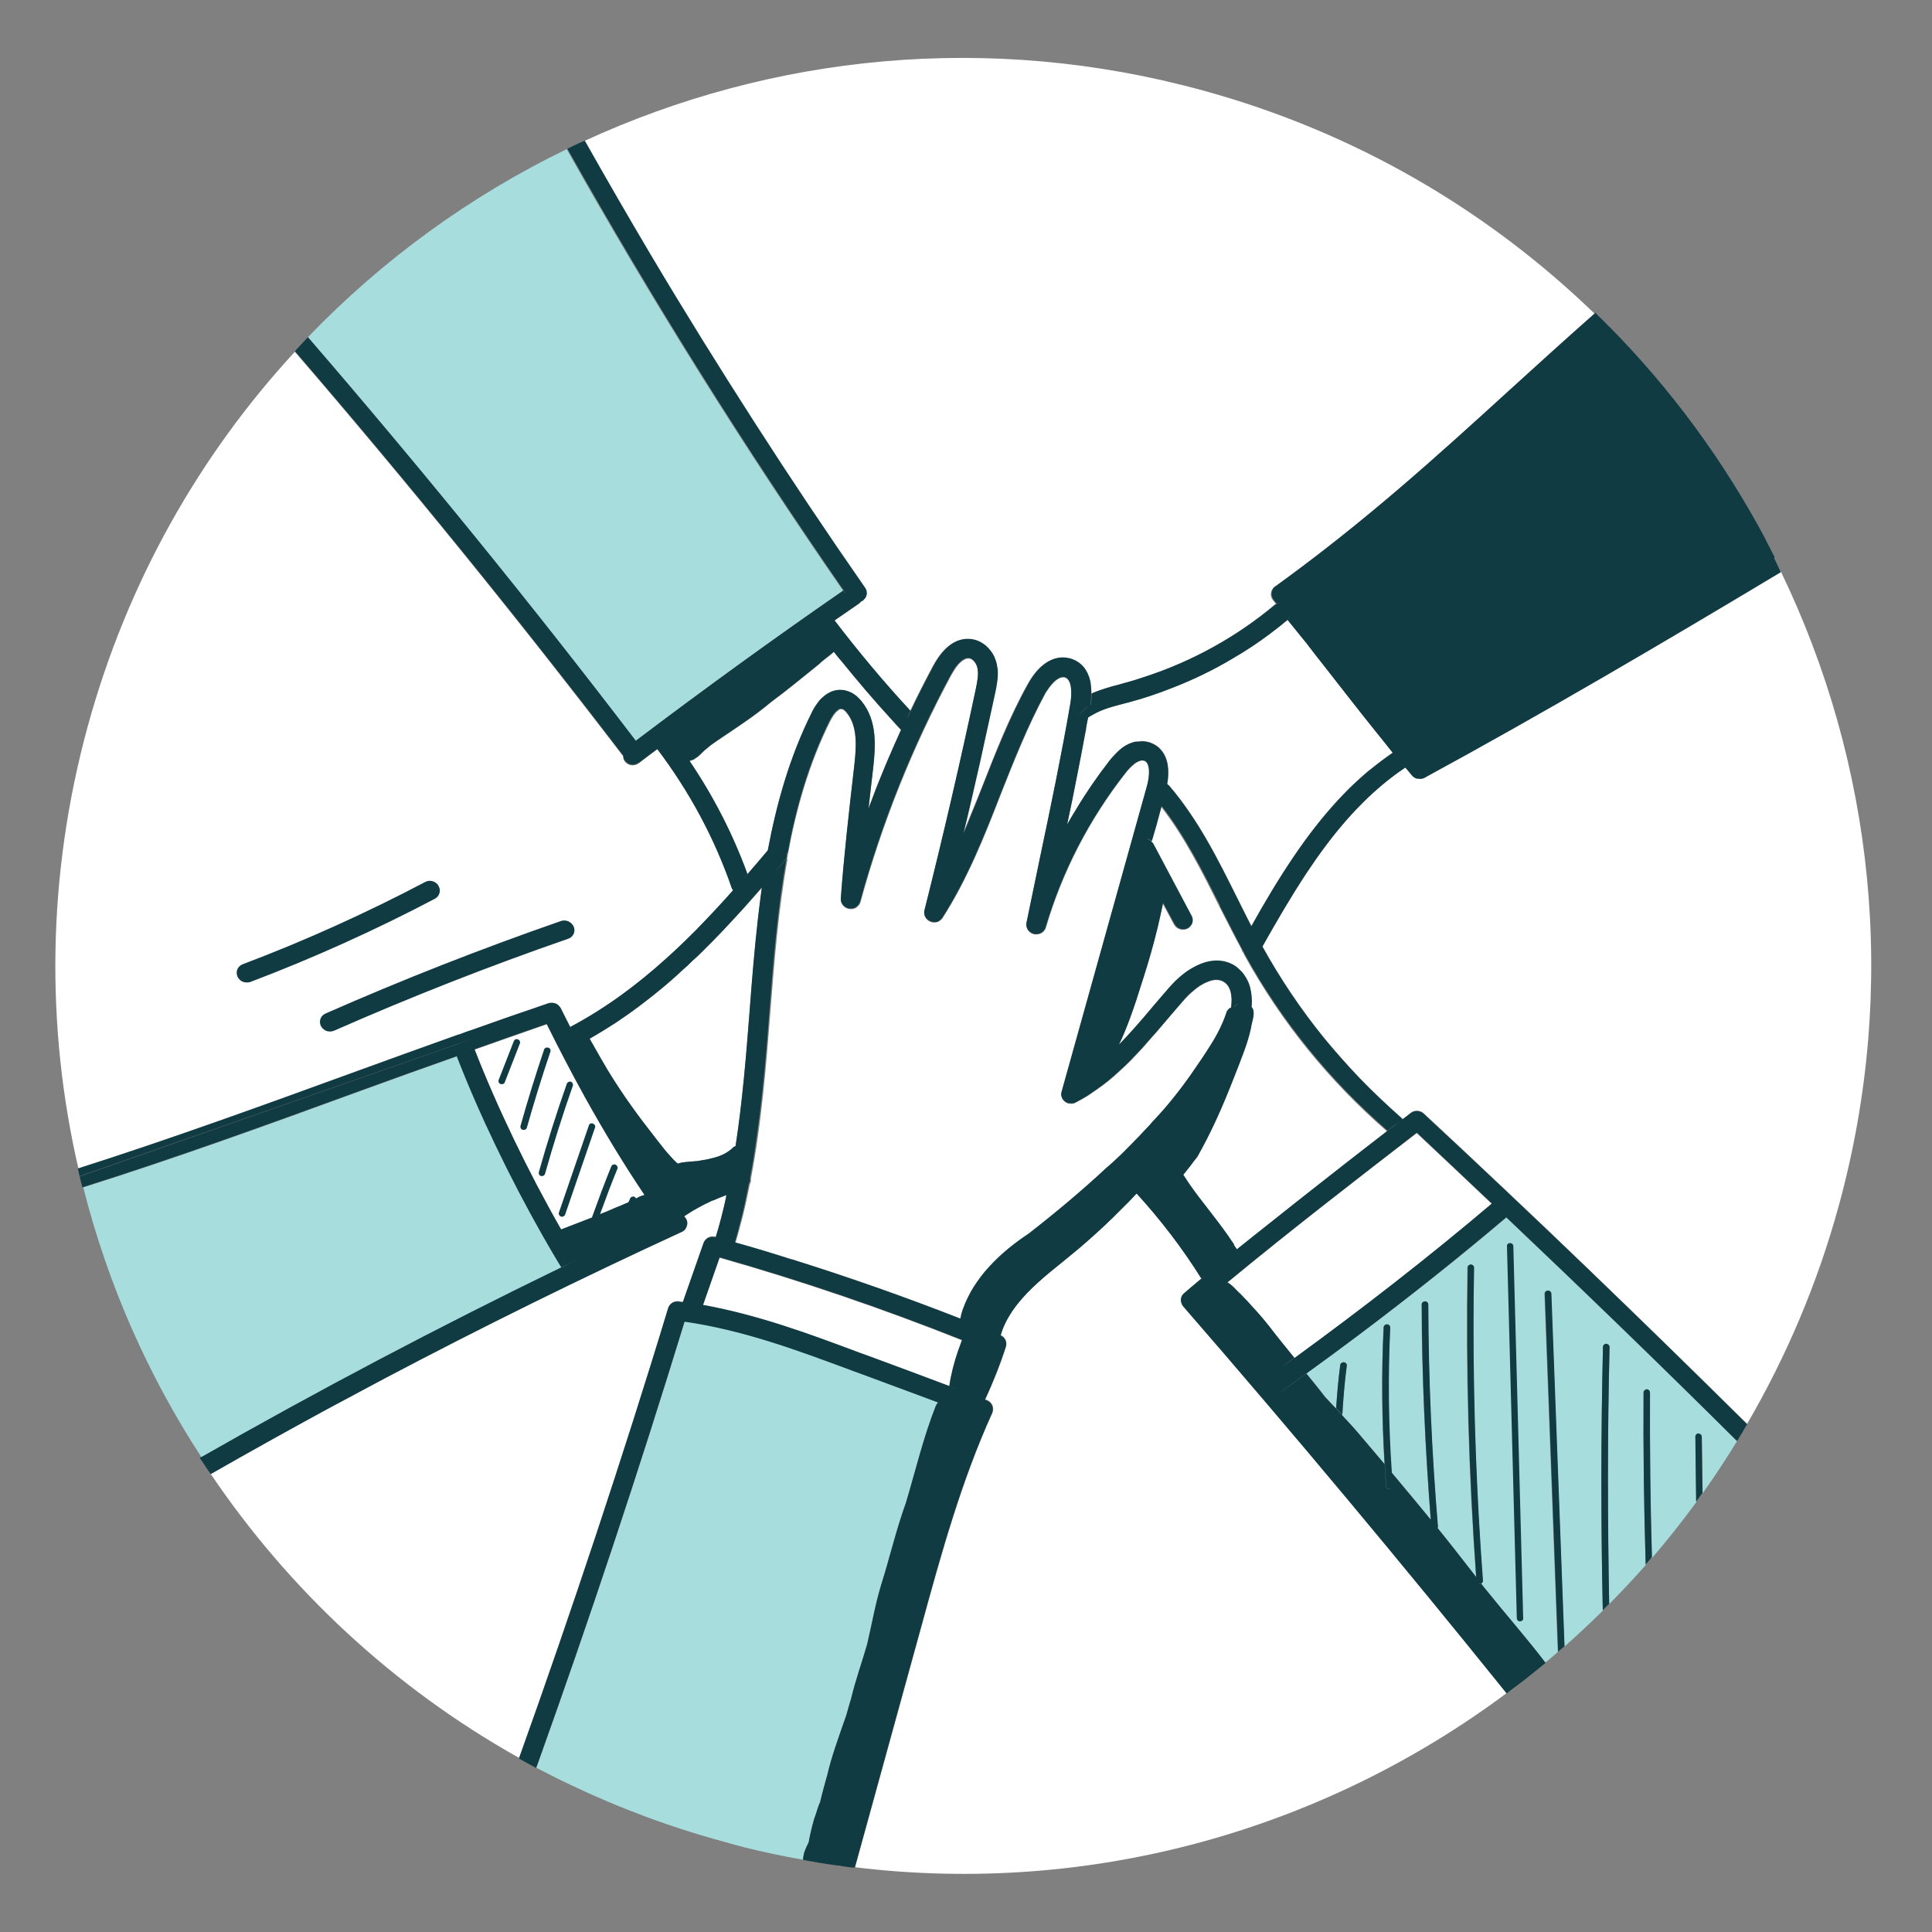 <?xml version="1.0" encoding="UTF-8"?><svg id="illu-action-groupe" xmlns="http://www.w3.org/2000/svg" width="100" height="100" viewBox="0 0 100 100"><rect x="0" y="0" width="100" height="100" fill="#808080" stroke="none"/><path d="m29.09,65.6c-6.33,3.06-12.57,6.36-18.66,9.83-2.76-4.23-4.85-8.94-6.12-13.97,4.84-1.53,9.62-3.26,14.27-4.96,1.67-.61,3.37-1.22,5.09-1.83,1.15,2.97,2.78,6.35,4.47,9.34.31.55.63,1.09.94,1.6h0Zm1.38,27c.98.25,1.95.5,2.9.81-.95-.31-1.92-.57-2.9-.81Zm14.18-21.48l-.52-.19c-2.77-1.03-5.62-2.09-8.69-2.54-2.36,7.74-4.95,15.5-7.68,23.11.57.29,1.14.59,1.72.86,2.51,1.2,5.17,2.2,7.96,2.96.37.11.74.2,1.1.3h0c1,.25,2.01.46,3.03.64,0-.12.02-.23.04-.35.07-.2.16-.39.25-.57.06-.34.14-.71.29-1.23.11-.26.17-.58.3-.84.11-.49.25-.96.38-1.44.2-.88.58-1.93.98-3.07.08-.29.16-.57.24-.86.24-.95.57-1.87.83-2.81.25-1.04.43-2.09.74-3.1.44-1.4.77-2.83,1.27-4.21.5-1.67.9-3.38,1.54-5,.03-.08.08-.14.12-.2-1.3-.49-2.61-.97-3.91-1.46Zm33.32-8.1c-3.32,2.81-6.8,5.51-10.35,8.07.33.4.66.8.97,1.21.19.2.38.4.56.6.06-.75.12-1.49.22-2.23.01-.09.09-.15.18-.14s.16.1.15.19c-.11.83-.18,1.68-.23,2.53.35.37.69.75,1.02,1.14.39.46.78.92,1.17,1.39-.15-2.36-.16-4.73-.05-7.08,0-.09.09-.16.18-.15.09.01.16.09.16.18-.13,2.48-.1,4.99.07,7.48.69.81,1.37,1.63,2.03,2.45-.29-3.7-.46-7.44-.47-11.14,0-.09.07-.16.17-.16s.17.08.17.17c.01,3.81.18,7.69.5,11.5,0,.03-.02.04-.02.06.68.84,1.34,1.69,2,2.54-.39-5.32-.54-10.7-.45-16.02,0-.09.08-.15.17-.15s.17.08.16.17c-.09,5.37.07,10.82.46,16.19,0,.07-.04.11-.09.14.04.06.09.12.13.18,1.28,1.59,2.27,2.69,3.2,3.92.22-.18.44-.36.65-.55l-.69-18.53c0-.09.07-.17.17-.17.09,0,.17.08.17.17l.69,18.25c.68-.6,1.34-1.22,1.99-1.86-.1-4.56-.1-9.12.01-13.64,0-.09.08-.16.18-.16.09,0,.17.08.16.17-.11,4.41-.11,8.85-.02,13.29.65-.66,1.28-1.33,1.89-2.02-.09-2.98-.13-5.95-.11-8.91,0-.09.08-.16.17-.15.09,0,.17.08.17.17-.02,2.82.01,5.67.1,8.52.8-.93,1.56-1.89,2.29-2.89l-.04-3.37c0-.1.07-.17.16-.17.1,0,.17.07.17.17l.04,2.91c.62-.87,1.22-1.78,1.78-2.7-3.93-3.9-7.92-7.76-11.94-11.57h0ZM43.64,30.58c-5.11-7.38-9.92-15.05-14.31-22.86-4.99,2.42-9.54,5.72-13.41,9.75,5.86,6.8,11.55,13.8,16.97,20.89,3.51-2.66,7.12-5.28,10.75-7.79h0Z" style="fill:#a8ddde; stroke-width:0px;"/><path d="m23.75,53.56c1.54-.55,3.09-1.1,4.64-1.62.25-.08.52.03.64.26.16.33.33.65.49.97,3.34-1.79,5.97-4.31,8.44-7.09-.02-.04-.05-.07-.07-.11-.89-2.58-2.19-5-3.86-7.2-.3.22-.6.45-.9.68l-.02.02h0s-.03.02-.05.04c-.13.1-.31.13-.47.08-.09-.03-.18-.08-.24-.16-.07-.08-.1-.19-.1-.29-5.43-7.1-11.13-14.13-16.99-20.93-4.92,5.33-8.67,11.9-10.72,19.39-2.12,7.75-2.17,15.58-.48,22.89,4.8-1.52,9.53-3.24,14.15-4.92,1.83-.67,3.69-1.34,5.57-2.01h-.02Zm54.24,34.07c-9.46,7.06-21.47,10.51-33.73,9.02l3.45-12.52c1.01-3.69,2.06-7.49,3.66-11.01.05-.12.05-.26,0-.39-.06-.13-.16-.22-.29-.27-.03-.01-.06-.02-.08-.03.41-.89.78-1.81,1.07-2.74.06-.18,0-.39-.15-.51-.03-.03-.08-.06-.12-.08.06-.19.12-.38.21-.56.08-.18.18-.36.29-.53s.23-.34.35-.5c.64-.82,1.51-1.53,2.37-2.22l.39-.32c.31-.25.61-.5.9-.76.6-.52,1.17-1.06,1.72-1.62.28-.27.55-.55.81-.83,1.26,1.38,2.38,2.85,3.35,4.41-.15.12-.29.25-.45.38-.14.12-.29.24-.43.37h0c-.17.13-.21.35-.13.53,0,.05.04.1.08.15,5.68,6.54,11.29,13.26,16.74,20.03Zm-16.82-20.18c-.08-.18-.04-.4.13-.53h0c-.16.13-.21.35-.14.53Zm.57-.9c.16-.13.3-.26.45-.38h0c-.15.13-.3.26-.45.38Zm.45-.38c-.97-1.56-2.09-3.03-3.35-4.41h0c1.25,1.37,2.37,2.84,3.35,4.4h0Zm15.81,21.46h-.01c-5.45-6.77-11.06-13.49-16.74-20.03-.04-.05-.07-.1-.08-.15.02.06.05.1.09.15,5.69,6.55,11.29,13.26,16.74,20.03Zm-40.42-25.64h0c-.15.69-.32,1.36-.52,2.02h-.02c-.21-.06-.43.02-.54.18-.03.04-.05.08-.07.12l-1.07,3.07c-.08,0-.15-.01-.22-.03-.24-.03-.47.11-.54.34-1.18,3.9-2.43,7.8-3.72,11.7-1.3,3.88-2.64,7.76-4.01,11.6-6.5-3.64-11.93-8.72-15.97-14.71h0s.01,0,.01,0c1.97-1.13,3.97-2.24,5.97-3.33l3.03-1.62c5.06-2.67,10.2-5.2,15.37-7.58.14-.06.24-.18.27-.32h0c.03-.09.02-.19,0-.28-.02-.05-.04-.09-.07-.13,0-.02-.02-.03-.04-.04,0,0-.02-.02-.03-.04h0c.06-.04.11-.07.17-.11.18-.12.36-.23.55-.33.24-.14.49-.26.74-.37h0c.11-.03.22-.07.34-.09.12-.03.24-.05.36-.06h.02Zm-26.67,14.28c1.98-1.12,3.97-2.23,5.98-3.31-2,1.09-4,2.2-5.97,3.33,0-.01-.01-.01-.01-.02Zm24.64-12.83h0c-.03.14-.13.26-.27.32-5.17,2.38-10.31,4.91-15.37,7.58,5.06-2.67,10.19-5.21,15.36-7.59.14-.06.23-.17.27-.31Zm.03-.6c-.06.04-.11.07-.17.11h0c.06-.04.11-.08.17-.11Zm46.95-46.61c-.77.68-1.52,1.35-2.25,2.01s-1.45,1.31-2.15,1.95c-3.84,3.5-7.47,6.8-12.14,10.17h-.01c-.06.05-.1.1-.13.15-.04.05-.06.11-.06.18h-.01c-.02.14.02.27.1.37.06.07.11.14.16.21-.03.01-.06.02-.09.05-1.95,1.64-4.26,2.92-6.73,3.73-.35.12-.7.23-1.05.32l-.28.08c-.23.06-.47.12-.71.2-.24.07-.48.16-.72.26,0-.24-.02-.46-.07-.66s-.12-.38-.22-.54c-.02-.06-.06-.11-.11-.16-.16-.19-.36-.33-.6-.42-.84-.29-1.67.18-2.28,1.29-.24.43-.46.86-.67,1.3-.21.43-.41.88-.6,1.32-.39.89-.74,1.79-1.09,2.68-.12.31-.25.63-.37.94-.08.19-.15.37-.23.56-.12.3-.24.6-.37.9.15-.61.29-1.21.42-1.81.14-.62.28-1.23.42-1.84.28-1.22.54-2.42.79-3.61.07-.35.16-.78.12-1.22,0-.07-.02-.15-.03-.23-.03-.14-.08-.28-.15-.42-.21-.41-.58-.78-1.1-.88-.54-.1-1.33.05-2.04,1.37-.41.77-.81,1.55-1.18,2.33-1.38-1.49-2.7-3.07-3.93-4.68.42-.29.84-.58,1.26-.87.05-.03.08-.07.11-.11.03-.02.05-.02.07-.03.03-.02.06-.04.09-.08.16-.15.19-.4.05-.6-1.95-2.8-3.85-5.64-5.7-8.52-1.85-2.88-3.65-5.79-5.4-8.72-1.16-1.96-2.3-3.93-3.41-5.9,9.68-4.46,20.93-5.66,32.01-2.62,7.91,2.16,14.78,6.23,20.28,11.55Zm-38,14.92h0s-.06.08-.11.11c.04-.03.07-.07.1-.11Zm.22-.71c.14.2.11.45-.05.6.15-.17.18-.41.05-.6Zm5.1,12.68c.13-.3.25-.6.37-.9-.12.31-.25.63-.38.95,0-.02,0-.03.01-.05Zm.97-2.4c.35-.89.7-1.79,1.09-2.68-.38.89-.73,1.79-1.08,2.68-.12.31-.25.62-.38.94.12-.31.25-.63.37-.94Zm44.36,21.67c-1.11,4.06-2.73,7.84-4.75,11.31-1.37-1.36-2.75-2.71-4.13-4.06-2.78-2.71-5.57-5.4-8.38-8.05-1.4-1.33-2.81-2.65-4.22-3.96-.18-.17-.47-.19-.67-.04-.14.12-.29.23-.43.34-.01-.02-.02-.04-.04-.05-.01-.03-.03-.05-.05-.06h-.01c-.72-.64-1.42-1.3-2.08-1.98-.66-.69-1.29-1.4-1.89-2.13-1.2-1.48-2.26-3.06-3.18-4.72h-.01.01c.7-1.25,1.45-2.54,2.27-3.79,1.25-1.89,2.69-3.67,4.52-5.05.2-.15.4-.29.61-.43.12.14.22.27.34.4h0c.07.09.15.14.24.17.03,0,.05.02.08,0,.07.02.14.02.21,0,.04,0,.08-.02.12-.04,6.09-3.31,12.32-6.97,18.45-10.64,4.75,9.85,6.1,21.4,2.99,32.78h0Zm-29.84-13.42c.71-1.24,1.45-2.53,2.28-3.78-.82,1.25-1.57,2.54-2.27,3.79h-.01Zm7.17,8.85s.04.03.05.06c-.02-.02-.04-.04-.06-.06,0,0,.01,0,0,0Zm.24-18.12h0c-.21.15-.41.29-.61.44.2-.16.4-.3.61-.44Zm.01,0c.11.14.22.26.33.4-.12-.13-.22-.26-.34-.4,0,0,.01,0,0,0Zm.33.4c.07.08.15.14.24.17-.09-.03-.17-.08-.24-.16h0Zm13.21,29.53c1.38,1.35,2.76,2.7,4.13,4.06h0c-1.37-1.35-2.75-2.7-4.13-4.06Zm5.89-40.03c-6.13,3.67-12.36,7.33-18.45,10.64-.04.02-.08.04-.12.04.04,0,.08-.03.12-.05,6.1-3.31,12.31-6.97,18.44-10.64h.01ZM23.74,53.56c-1.87.67-3.74,1.34-5.57,2.01-4.61,1.68-9.35,3.4-14.14,4.92h0c4.8-1.51,9.53-3.23,14.15-4.91,1.8-.65,3.63-1.32,5.48-1.98.03,0,.06-.02.09-.03h-.01Zm.02,0h.03-.03Zm4.63-1.61h-.01.09s-.06,0-.08,0Zm18.25-14.17c-.23.5-.45,1.01-.66,1.52-.12.25-.22.51-.32.77-.11.26-.21.52-.31.77-.13.34-.26.69-.39,1.03.08-.69.16-1.37.24-2.06.14-1.21.21-2.49-.58-3.48-.03-.04-.07-.08-.11-.12-.03-.04-.06-.07-.1-.1-.06-.07-.14-.12-.21-.17s-.15-.09-.23-.12c-.08-.04-.15-.06-.23-.08-.04,0-.08,0-.12,0-.13,0-.28,0-.45.04-.04,0-.09.03-.14.05-.03,0-.07.03-.1.05-.04.02-.08.04-.11.06-.02,0-.04.02-.07.05-.05.03-.1.07-.15.12-.07.06-.14.12-.2.2s-.13.17-.2.28c-.03.05-.06.09-.09.15-.04.05-.07.11-.1.17h0c-1.13,2.27-1.81,4.68-2.27,7.13-.31,1.63-.31,1.64,0,.02v-.03c-.35.42-.7.82-1.05,1.23h0c-.75-2.06-1.76-4.03-3-5.86.04-.02.08-.03.12-.04.03,0,.05-.03.08-.03h.02l.05-.05c.11-.06.21-.14.3-.23l.12-.12c.13-.12.28-.22.4-.34.39-.29,1.02-.68,1.74-1.19.44-.3.91-.65,1.39-1.05.85-.63,1.66-1.3,2.48-1.96.23-.23.53-.42.77-.64.14.18.29.36.44.53.82,1.01,1.67,2.01,2.55,2.97.14.17.3.33.45.5l.02.02s.02,0,.03.02h0Zm-10.76,1.54s0,0,.02,0h0s-.01,0-.01,0Zm.89-.74c.39-.29,1.01-.69,1.74-1.19-.72.51-1.35.9-1.74,1.19Zm1.92,6.67c.35-.41.7-.81,1.05-1.23v.03c-.35.4-.69.81-1.05,1.21h0,0Zm5.93-8.92c.79.99.72,2.27.58,3.48-.08.69-.16,1.37-.24,2.06.07-.69.15-1.38.23-2.06.14-1.22.21-2.49-.58-3.48-.03-.04-.06-.08-.1-.12.04.04.08.08.11.12Zm1.99,1.43l-.02-.02h0s0,0,.01.02Zm30.61,24.56c-3.29,2.79-6.72,5.45-10.22,7.99-.44-.54-.88-1.08-1.3-1.63-.12-.15-.24-.3-.36-.44-.25-.3-.52-.58-.78-.87-.13-.14-.26-.27-.39-.41h-.01c-.05-.06-.1-.11-.15-.15-.15-.16-.3-.31-.48-.41,3.36-2.77,6.74-5.37,9.8-7.74h.01c1.29,1.21,2.59,2.44,3.88,3.66h0Zm-13.05,4.64c.13.14.26.27.39.41-.13-.13-.27-.27-.4-.41h.01Zm1.17,1.28c.12.14.24.29.36.44h-.01c-.11-.15-.23-.3-.35-.44Zm7.99-9.58c-3.06,2.37-6.44,4.97-9.8,7.74,0,0,0,0,0-.01,3.36-2.78,6.75-5.39,9.8-7.74h0Zm-33.89-12.71c-.07.53-.14,1.07-.2,1.6-.09.8-.17,1.6-.24,2.4-.07.79-.14,1.59-.2,2.38-.18,2.32-.37,4.68-.72,7-.02,0-.05.02-.07.04-.03.02-.06.03-.08.05h0c-.29.26-.59.42-1.05.53-.25.07-.54.11-.9.16h.06s-.03,0-.05,0c-.3.03-.63.02-.91.12-.02,0-.03-.02-.05-.04-.03-.02-.05-.04-.07-.06-.1-.1-.2-.2-.28-.3-.18-.19-.34-.4-.51-.61-.09-.11-.17-.22-.25-.32-.94-1.2-1.66-2.19-2.44-3.46-.25-.42-.51-.87-.79-1.37-.06-.09-.11-.2-.17-.3.42-.24.83-.49,1.23-.75.07-.04.13-.08.2-.13.37-.25.74-.5,1.09-.77.4-.3.79-.6,1.17-.92.36-.3.72-.61,1.06-.93.21-.18.41-.37.61-.57.18-.15.35-.32.52-.49.35-.34.7-.7,1.04-1.06,0,0,0,0,0,0,.34-.36.67-.72,1.01-1.09.33-.37.66-.74.99-1.11Zm-8.76,8.13c.28.5.54.95.79,1.37-.25-.42-.52-.87-.79-1.37Zm19.1,15.29c-.06.19-.13.38-.2.57-.2.59-.36,1.19-.45,1.81-1.37-.51-2.75-1.02-4.13-1.54l-.53-.19c-1.61-.6-3.26-1.21-4.96-1.71-1.02-.3-2.06-.56-3.13-.75l.86-2.46c4.23,1.2,8.44,2.64,12.54,4.27Zm-12.54-4.27l-.86,2.46h0l.86-2.46h0Zm.36-3.26v.02s-.02.1-.03.15c-.12,0-.24.03-.36.06-.1.02-.2.04-.3.07,0,0-.03,0-.04,0h0c.25-.11.49-.21.74-.31Zm26.11-9.68s-.1.06-.14.11c0,0-.02.02-.02.03-.04.03-.06.08-.07.13-.22.65-.52,1.22-.91,1.82-.23.36-.48.73-.77,1.14-.09.14-.18.27-.27.4-.65.91-1.29,1.67-1.84,2.25,0,0,0,.02-.02.04,0,0-.02.02-.03.04-.03.02-.07.06-.11.12-.09.09-.23.24-.39.41-.1.1-.22.22-.34.36-.24.23-.51.51-.77.78-.27.25-.53.5-.76.69-1.29,1.2-2.64,2.33-4.03,3.41-.74.49-1.45,1.06-2.04,1.71-.3.32-.57.67-.8,1.04s-.42.76-.57,1.18h0s-.04.12-.05.2c-.02.06-.03.12-.04.18,0,.02-.02.04-.02.05h0s-.02.02,0,.03h0c-2.86-1.12-5.76-2.14-8.7-3.06,0,0,0-.01-.02,0-.97-.31-1.95-.61-2.93-.89h0c.3-.99.54-2,.74-3.02.03-.05.05-.12.06-.18v-.02s0-.04,0-.07v-.03c.54-2.84.78-5.73,1-8.57.21-2.67.42-5.38.9-8.01,0,.02-.02.04-.03.05,0-.02,0-.03,0-.05.02-.05.03-.1.03-.16,0-.02,0-.03,0-.04v.06c.44-2.42,1.11-4.76,2.2-6.95.1-.19.2-.34.29-.45.04-.04.08-.08.12-.1.03-.03.07-.06.1-.07s.05,0,.07,0c0,0,.02,0,.03,0,.07,0,.17.09.26.21.56.7.49,1.75.37,2.78-.26,2.27-.53,4.61-.69,6.82-.02.24.16.47.42.52h.02c.14.02.29,0,.39-.09.09-.06.16-.16.19-.26,1.11-4.07,2.69-8.01,4.69-11.73.08-.13.2-.36.36-.55.04-.04.08-.09.13-.13.03-.03.06-.05.09-.08.03-.02.06-.04.1-.06.02,0,.04-.02.06-.03.05-.02.09-.03.14-.03.02,0,.05,0,.07,0,.18.03.36.25.42.51.07.33-.02.72-.09,1.07-.77,3.67-1.67,7.53-2.66,11.46-.06.24.07.48.3.58.12.05.24.06.35.02.07-.02.13-.05.19-.11.04-.02.07-.06.1-.1,1.29-2.01,2.18-4.25,3.02-6.42.69-1.74,1.4-3.53,2.29-5.18,0,0,0,0,0,0,.03-.06.06-.11.1-.16.06-.1.14-.2.21-.29l.02-.02s.08-.09.12-.13c.07-.07.15-.14.23-.18.04-.03.09-.05.13-.06.04-.02.08-.03.12-.02.03,0,.07,0,.1.02h0c.35.12.37.81.27,1.36-.45,2.66-1.02,5.36-1.57,7.97-.23,1.12-.47,2.24-.7,3.37-.05.26.12.51.38.58.06,0,.11.02.16,0,.05,0,.09,0,.13-.02.16-.04.29-.16.34-.32.86-2.92,2.26-5.62,4.15-8.03.06-.08.13-.16.2-.23.04-.04.07-.08.11-.11.05-.04.09-.08.14-.12.04-.03.09-.06.13-.08.13-.08.26-.1.36-.07.31.12.29.78.13,1.34l-4.41,15.79c-.06.19.02.39.17.52.06.04.12.07.18.08.1.03.2.03.29,0h0s.07-.02.1-.04c.24-.12.47-.25.69-.4.22-.15.44-.3.66-.46.21-.15.42-.32.62-.5s.4-.36.59-.54c.2-.19.39-.38.56-.57.21-.22.41-.43.6-.66.34-.37.67-.75.99-1.13.3-.35.59-.7.9-1.05.06-.07.12-.13.18-.2.08-.08.16-.16.25-.23.25-.23.53-.41.8-.51.08-.03.15-.06.22-.07.21-.05.41-.03.59.08.38.23.46.77.38,1.32h0Zm-24.95,9.15c-.2,1.02-.44,2.03-.74,3.02h0c.29-.97.54-1.97.73-2.98,0-.02,0-.03,0-.05,0-.05.02-.11.03-.16v-.03s0-.04,0-.06h0s0-.04,0-.06c.55-2.82.77-5.72,1-8.55.21-2.64.41-5.34.88-7.96,0,0,.02-.03.03-.05-.48,2.63-.69,5.34-.9,8.01-.22,2.84-.46,5.73-1,8.57v.03s0,.05,0,.07v.02c0,.06-.03.13-.06.18h0Zm-.73,3.02c.98.28,1.96.58,2.93.89-.98-.31-1.95-.6-2.93-.88h0Zm4.9-26.99c-1.09,2.19-1.76,4.53-2.2,6.95v-.06c.44-2.39,1.1-4.71,2.18-6.88.1-.19.2-.35.31-.46-.09.11-.19.26-.29.45Zm1.38,9.61c.08-.07.14-.15.17-.25,1.11-4.07,2.69-8.02,4.69-11.74.08-.14.22-.37.38-.55-.16.19-.28.42-.36.55-2,3.72-3.58,7.66-4.69,11.73-.03.1-.1.2-.19.26Zm-3.33,18.27c2.94.92,5.84,1.94,8.7,3.06h0c-2.86-1.1-5.77-2.13-8.7-3.06Zm13.08-29.3c-.89,1.65-1.6,3.44-2.29,5.18-.84,2.17-1.73,4.41-3.02,6.42-.03.04-.06.08-.1.1.03-.02.06-.05.08-.09,1.29-2.01,2.18-4.25,3.02-6.42.69-1.74,1.39-3.54,2.31-5.19Zm1.6,21.16c.24-.13.48-.26.71-.4-.22.15-.45.28-.69.4-.03.02-.07.03-.1.04.03,0,.05-.03.08-.04Zm2.59-17.08c.07-.09.14-.17.22-.24-.07.07-.14.15-.2.23-1.89,2.41-3.29,5.11-4.15,8.03-.05.16-.18.28-.34.32.15-.04.27-.16.32-.32.86-2.91,2.26-5.61,4.15-8.02Zm.96-.62c-.1-.03-.23,0-.36.07.13-.08.25-.11.36-.07Zm2.06,12.4c.06-.07.13-.15.2-.21-.06.07-.12.13-.18.2-.31.35-.6.7-.9,1.05-.32.38-.65.76-.99,1.13.33-.37.65-.75.97-1.13.3-.35.6-.7.9-1.04Zm10.83-12.84h0c-.42.29-.81.59-1.19.9,0,0-.01,0-.01,0-.38.32-.75.65-1.09.99-.18.18-.35.36-.52.54-.84.9-1.59,1.88-2.27,2.88-.82,1.2-1.56,2.45-2.24,3.67-.13-.24-.25-.47-.37-.71l-.36-.72c-.99-1.99-2.02-4.07-3.53-5.83-.03-.03-.06-.05-.1-.08h0c.13-.75.03-1.36-.3-1.75-.13-.18-.32-.31-.55-.4-.23-.08-.59-.14-1.03.04-.06.02-.13.05-.2.09-.14.07-.28.17-.43.3h0c-.08.08-.16.16-.23.24-.08.08-.16.17-.23.26-.63.81-1.21,1.65-1.73,2.52-.18.29-.35.57-.51.86.2-.93.39-1.86.57-2.8.18-.93.36-1.87.53-2.81.08-.06.16-.11.24-.15.24-.14.5-.25.77-.34s.56-.16.85-.24l.27-.07c.75-.2,1.49-.45,2.22-.73h0c1.09-.43,2.14-.94,3.13-1.53h0c.67-.39,1.31-.81,1.92-1.27.31-.23.61-.47.9-.71.01,0,.01-.02.02-.02h0c.33.4.65.8.98,1.2.31.41.63.82.94,1.21.91,1.16,1.78,2.29,2.66,3.38l.87,1.08h0Zm-16.9,3.81c.16-.29.33-.57.51-.86-.17.29-.34.58-.51.87h0Zm3.24-6.42c.75-.2,1.49-.45,2.21-.72-.73.28-1.47.53-2.22.73l-.27.07c-.29.08-.58.15-.85.24.27-.09.56-.17.85-.25,0,0,.28-.07.28-.07Zm1.13,2.11c.23.09.42.22.55.4-.15-.17-.33-.3-.55-.38-.23-.09-.59-.15-1.03.02.44-.18.8-.12,1.03-.04Zm1.09-2.84c1.08-.43,2.13-.94,3.13-1.52-.99.59-2.04,1.1-3.13,1.52Zm5.06-2.8c-.61.46-1.25.88-1.92,1.27.66-.39,1.3-.82,1.92-1.27Zm-.94,15.13c.68-1.22,1.42-2.47,2.24-3.67-.82,1.2-1.55,2.45-2.24,3.67Zm1.87-15.87h0s.02,0,.02,0c.33.41.65.82.97,1.22-.33-.4-.65-.8-.98-1.21h0Zm.37,12.2c.68-1,1.43-1.98,2.27-2.88-.83.9-1.58,1.87-2.27,2.88Zm5.09-5.32h-.01l-.87-1.08c.3.36.59.72.88,1.08Zm-.3,19.61c-2.47,1.92-5.12,3.97-7.79,6.14h0c-.05-.09-.1-.15-.15-.22h0c-.79-1.22-1.67-2.2-2.36-3.21-.1-.15-.19-.29-.28-.43.13-.15.25-.31.36-.46.11-.16.24-.32.36-.47.67-1.2,1.21-2.33,1.98-4.32.11-.28.22-.55.32-.83.05-.11.09-.22.12-.32.14-.38.26-.77.35-1.17.04-.33.21-.67.11-1-.02-.04-.04-.09-.08-.12v-.02h.01c0-.15.02-.3,0-.44-.01-.09-.01-.17-.03-.25.01-.03,0-.06-.01-.09-.02-.13-.05-.24-.09-.36-.03-.09-.07-.18-.12-.27-.02-.06-.05-.11-.1-.16-.04-.08-.1-.15-.16-.22-.06-.06-.12-.12-.18-.17-.06-.07-.13-.11-.2-.16-.63-.38-1.39-.33-2.15.11-.11.05-.21.12-.31.19-.2.14-.4.31-.6.5-.1.1-.2.21-.3.32-.31.35-.61.71-.91,1.06-.55.66-1.12,1.31-1.71,1.92.39-.79.82-2.01,1.18-3.19.03-.1.07-.21.1-.31.27-.84.51-1.69.72-2.55.1-.41.19-.84.28-1.26h0v-.04l.59,1.1c.03.06.08.12.13.16s.11.07.17.09c.12.04.26.04.38-.02h0s.09-.05.11-.08c.16-.14.21-.37.1-.57l-1.98-3.73s-.04-.06-.09-.1h0l.24-.85.1-.37.17-.63c1.23,1.58,2.14,3.4,3.02,5.17.37.72.74,1.46,1.13,2.18h0s.02.05.03.07c.01.06.04.11.1.17v.02s.03.07.05.1c1.89,3.43,4.36,6.48,7.37,9.1h.01Zm-11.64-11.76v-.04s0,.04,0,.04h0Zm1.06,14.04c.09.14.18.28.28.43-.11-.14-.2-.28-.29-.42h.01Zm2.79,3.85h0c-.04-.07-.09-.13-.14-.21.05.07.1.13.15.21h-.01Zm.05-14.52c-.07-.05-.14-.1-.21-.14-.63-.38-1.38-.34-2.14.09.76-.44,1.52-.49,2.15-.11.07.05.14.09.2.16Zm.68,1.98h-.01v-.04c.02-.14.02-.28.02-.42.02.14,0,.29,0,.44h-.01s0,.02,0,.02Zm7.07,6.42c-2.47,1.91-5.13,3.96-7.8,6.14h0c2.67-2.18,5.32-4.23,7.79-6.15h.01Zm-38.89,3.49h0s0,0,0,0Zm.45-.19c-.17.04-.31.1-.44.2l-.41.18c-.25.11-.5.22-.74.32-.24.11-.48.21-.72.3h-.01c-.14.05-.27.11-.41.17-.56.22-1.08.42-1.6.62-1.7-2.97-3.33-6.36-4.48-9.32h0c1.25-.44,2.48-.88,3.73-1.31.66,1.33,1.31,2.57,1.95,3.72,1.07,1.93,2.11,3.63,3.12,5.12h0Z" style="fill:#fff; stroke-width:0px;"/><path d="m29.41,48.59c-4.1,1.42-8.17,3.02-12.12,4.76-.12.05-.26.05-.37.02-.13-.04-.24-.14-.31-.26-.12-.25-.02-.54.24-.65,3.97-1.75,8.07-3.36,12.19-4.79.26-.09.55.05.66.3.1.26-.03.53-.29.62Zm-6.71-2.74c-.14-.24-.45-.33-.69-.2-3.04,1.6-6.22,3.04-9.45,4.26-.26.1-.38.38-.27.63.06.14.18.25.32.29.11.03.23.03.34,0,3.27-1.24,6.48-2.69,9.56-4.31.24-.13.33-.43.19-.66Zm55.46,18.49c-.09,0-.17.07-.16.16l.51,19.26c0,.07.05.13.12.16h.05c.09,0,.17-.07.16-.16l-.51-19.26c0-.09-.08-.16-.18-.16h0Zm2.14,2.62c0-.09-.08-.16-.18-.16-.09,0-.16.07-.16.16l.69,18.53c.11-.1.22-.19.33-.28l-.68-18.25h0Zm11.52-38.09c.03.06.06.11.08.17.09.2.19.38.27.57h.01c-6.13,3.68-12.36,7.34-18.45,10.65-.04.02-.08.04-.12.04-.07.02-.14.02-.21,0-.03,0-.05,0-.08,0-.09-.03-.17-.08-.24-.16h0c-.12-.14-.22-.27-.34-.41h.01-.01c-.21.14-.41.28-.61.43-1.83,1.38-3.27,3.16-4.52,5.05-.82,1.25-1.57,2.54-2.27,3.79h-.01.01c.92,1.66,1.98,3.24,3.18,4.72.6.73,1.23,1.44,1.89,2.13.66.68,1.36,1.34,2.08,1.98h.01s.04.03.05.06c.02,0,.03.03.04.05h0c.15-.11.29-.22.44-.33.19-.15.48-.13.66.04,1.41,1.31,2.81,2.62,4.22,3.95,2.81,2.65,5.6,5.34,8.38,8.05,1.38,1.35,2.76,2.7,4.13,4.06h.01c-.1.17-.2.34-.29.51h-.01c-.07.12-.14.25-.22.37-3.93-3.91-7.92-7.77-11.94-11.58h-.01c-2.49,2.11-5.07,4.16-7.69,6.13-.88.66-1.76,1.31-2.65,1.95-.43.31-.86.62-1.29.93h.01c.43-.3.85-.61,1.28-.92.33.41.66.81.97,1.22.19.2.36.39.56.58.11.11.21.22.32.34v.02c.35.37.7.75,1.02,1.14.4.46.78.93,1.18,1.39.02.38.04.76.07,1.14.01.07.05.13.12.15h.06s.08-.01.09-.04c-.02.02-.05.03-.08.03h-.06c-.07-.02-.12-.08-.12-.15-.03-.38-.05-.76-.07-1.14h-.01c-.14-2.36-.17-4.73-.05-7.08.01-.09.09-.16.18-.15.1,0,.16.08.16.17-.12,2.48-.09,5,.08,7.48h0v.03c.68.81,1.34,1.61,2.02,2.43-.29-3.7-.46-7.44-.47-11.14,0-.09.08-.16.17-.16.1,0,.17.07.17.17.01,3.82.18,7.68.5,11.5,0,.02-.01.04-.02.06h0c.68.84,1.34,1.69,2,2.54-.38-5.31-.53-10.7-.44-16.02,0-.09.07-.16.16-.16.1,0,.17.08.17.17-.02,1-.03,2.01-.03,3.02,0,4.39.16,8.81.49,13.18,0,.06-.03.11-.09.14-.03.01-.04.03-.07.03-.02,0-.06-.01-.06-.01h-.02s.01.01.02.01c.02.01.04.01.06.01.03,0,.04-.02.07-.03.04.06.09.11.13.17,1.28,1.59,2.27,2.7,3.2,3.93-.41.33-.81.66-1.22.98h0s-.01.01-.01,0c-.15.12-.29.23-.44.33-.04.04-.08.07-.13.1-.07.06-.14.11-.21.17h-.01c-5.45-6.77-11.06-13.49-16.74-20.03-.04-.05-.07-.1-.08-.15-.08-.18-.04-.4.13-.53h0c.14-.13.29-.25.43-.37.16-.13.3-.26.45-.38h0s.02.04.03.04c0-.01,0-.02-.02-.04.08-.06.16-.13.24-.2.08-.06.16-.12.24-.19h0c-.08.06-.16.13-.24.19-.08.07-.16.13-.24.19h0c-.97-1.55-2.09-3.02-3.35-4.4-.26.28-.53.56-.81.83-.55.56-1.13,1.1-1.72,1.62-.29.26-.59.51-.9.76l-.39.32c-.86.69-1.73,1.4-2.37,2.22-.13.16-.25.33-.35.5-.11.17-.21.35-.29.53-.09.18-.15.37-.21.56h0s.08.05.12.08c.14.12.21.33.15.51-.3.93-.67,1.85-1.08,2.74h0s.05.02.08.03c.13.05.23.14.29.27.05.13.05.27,0,.39-1.6,3.52-2.65,7.32-3.66,11.01l-3.45,12.52h0c-.18-.01-.36-.03-.54-.06h0c-.1-.02-.2-.03-.29-.05-.07,0-.13-.01-.19-.02h0c-.55-.07-1.1-.17-1.65-.27,0-.12.02-.23.05-.35.06-.2.15-.38.24-.57.06-.34.14-.71.29-1.23.11-.26.17-.58.3-.84.11-.49.25-.96.38-1.44.2-.88.58-1.93.98-3.07.08-.29.16-.58.25-.86.22-.95.56-1.88.83-2.81.24-1.04.42-2.09.73-3.1.44-1.4.77-2.83,1.27-4.21.5-1.67.9-3.38,1.54-5,.03-.07.07-.14.12-.2-1.3-.48-2.6-.97-3.91-1.45l-.52-.19c-2.77-1.03-5.62-2.1-8.69-2.54-2.37,7.73-4.95,15.49-7.68,23.1-.17-.09-.35-.19-.53-.29-.12-.06-.24-.14-.36-.2,1.38-3.84,2.71-7.72,4-11.61,1.29-3.9,2.54-7.8,3.72-11.7.07-.23.3-.37.54-.34.07.02.14.03.22.03l1.07-3.05c.08-.25.35-.38.61-.31h.02c.21-.66.38-1.34.53-2.02h0c0-.06.02-.11.03-.16-.24.09-.47.18-.69.28,0,0-.03,0-.04,0h0s-.02.02-.03.02c-.24.11-.48.23-.71.36-.19.1-.37.21-.55.33-.06.04-.11.07-.17.11h0s-.07-.09-.1-.14h0s-.08.03-.11.05h0s.08-.03.11-.05c.04.05.07.1.1.14,0,.02.02.03.03.04,0,.02.03.03.03.04.03.04.06.09.08.13.03.09.04.19,0,.28h0c-.03.14-.13.26-.27.32-5.17,2.38-10.31,4.91-15.37,7.58l-3.03,1.62c-2,1.09-4,2.2-5.97,3.33,0-.01-.01-.01-.01-.02-.11-.14-.34-.49-.34-.49-.07-.11-.14-.22-.22-.33.02-.01.04-.02.06-.03,6.08-3.47,12.33-6.76,18.65-9.83,0,0,0,.01.01.01.29-.15.6-.29.89-.43h0c-.3.13-.59.28-.9.42-.31-.51-.63-1.05-.94-1.6-1.7-2.99-3.33-6.37-4.47-9.33h-.01c-1.71.6-3.41,1.21-5.08,1.82-4.66,1.7-9.44,3.44-14.27,4.96,0,0-.01,0-.02,0-.05-.19-.09-.37-.14-.56h.02l19.3-6.76s.01,0,.01,0l.91-.33-.92.32h0l-19.32,6.76c-.03-.14-.06-.26-.09-.4h0c4.79-1.53,9.53-3.25,14.14-4.93,1.83-.67,3.7-1.34,5.57-2.01h.05s.02-.02.03-.02c.23-.09.45-.17.68-.24,1.04-.37,2.08-.74,3.13-1.09.25-.09.5-.18.75-.26h.01s.05-.03.08-.02c.1-.02.2,0,.29.03.07.03.13.07.18.13.03.03.06.07.08.11.17.34.33.65.49.97h0s.02.02.02.03,0,.02.01.03c-.03,0-.05.03-.08.05.02-.02.05-.03.08-.04h.01s-.01-.03-.02-.04c0,0,0-.02-.01-.03,1.85-.98,3.48-2.2,4.98-3.56.54-.48,1.05-.98,1.56-1.49,0,0,0,0,0,0,.64-.66,1.27-1.33,1.88-2.02h0s-.06-.08-.07-.12c-.89-2.58-2.19-4.99-3.86-7.2h0v.02c-.3.22-.59.44-.89.67-.2.15-.2.16,0,0,.29-.22,0,0,0,0h0s-.02,0-.03.02c-.03.02-.07.03-.11.05-.11.07-.25.07-.38.04-.09-.04-.17-.09-.24-.17-.04-.04-.06-.09-.08-.14,0-.04-.02-.09-.02-.14h0c-5.44-7.11-11.13-14.12-16.99-20.93.07-.1.16-.18.24-.27.15-.16.29-.31.43-.46,5.86,6.79,11.56,13.8,16.97,20.89,3.52-2.66,7.13-5.28,10.75-7.78.04.07.09.13.13.19-.03-.06-.08-.13-.12-.19h0c-5.11-7.38-9.91-15.05-14.3-22.86.19-.1.38-.19.58-.28.11-.05.21-.09.32-.14,1.11,1.97,2.25,3.94,3.41,5.9,1.74,2.93,3.55,5.84,5.4,8.72,1.85,2.88,3.75,5.72,5.7,8.52.14.2.11.45-.05.6-.03.04-.06.06-.09.08-.02.01-.04.01-.07.03-.03.04-.06.08-.11.11-.42.29-.84.58-1.26.87,1.23,1.61,2.55,3.19,3.93,4.68-.07.14-.13.25-.18.39.07-.13.13-.25.19-.38h0c.37-.79.77-1.57,1.18-2.34.71-1.32,1.5-1.47,2.04-1.37.52.1.89.47,1.1.88.06.14.11.28.14.42,0,.08.03.15.04.23.04.44-.05.87-.12,1.22-.26,1.19-.52,2.39-.79,3.61-.14.61-.28,1.22-.42,1.84s-.29,1.24-.44,1.86c0-.02,0-.03.02-.05.13-.3.25-.6.37-.9.08-.19.15-.37.23-.56.12-.31.25-.63.37-.94.35-.89.7-1.79,1.09-2.68.19-.44.39-.89.6-1.32.21-.44.43-.87.67-1.3.61-1.11,1.44-1.58,2.28-1.29.24.09.44.23.6.42.04.05.08.1.11.16.1.16.17.34.22.54.04.2.06.42.06.66h0c0,.18-.02.38-.05.59h.02c.03-.22.05-.41.05-.59.23-.1.46-.18.7-.26s.48-.14.71-.2l.28-.08c.35-.09.7-.2,1.05-.32,2.48-.8,4.79-2.09,6.75-3.73.03-.03.06-.03.09-.05.07-.04.15-.06.23-.06-.08,0-.16.01-.23.05-.06-.06-.11-.13-.17-.2-.08-.11-.12-.24-.1-.37.01-.06.03-.12.06-.18.03-.05.07-.1.13-.14h.01c4.67-3.38,8.3-6.68,12.14-10.18.7-.64,1.42-1.29,2.15-1.95s1.48-1.33,2.25-2.01c.51-.45.52-.46.02-.01.15.15.46.45.46.45,0,0,.16.17.25.26h.01c3.23,3.27,5.95,6.99,8.1,11.03h-.01c.13.25.26.49.38.74.02.05.07.11.09.16h0Zm-25.17,3.17h.01s.14-.12.15-.14m-11,5.16c.17-.22.36-.39.58-.55-.23.15-.42.32-.58.55Zm-.61,5.67c.16-.29.33-.57.51-.86.52-.87,1.1-1.71,1.73-2.52.07-.09.15-.18.23-.26.08-.09.16-.16.23-.23h0c.15-.14.29-.24.43-.31.07-.04.14-.07.2-.09.08-.03.16-.06.23-.07,0,0,.03,0,.04,0,.02,0,.03,0,.04,0h.13s.09-.02.13-.02c.19,0,.34.04.46.08.23.09.42.22.55.4.33.39.43,1,.3,1.74h0s0,0,0,0c.04.03.07.05.1.08,1.51,1.76,2.54,3.84,3.53,5.83l.36.72c.12.24.24.48.36.72,0,0,0,0,.01,0,.68-1.22,1.42-2.47,2.24-3.67.68-1,1.43-1.98,2.27-2.88.17-.18.34-.36.52-.54.35-.34.71-.67,1.09-.99,0,0,.01,0,.01,0,.38-.31.78-.61,1.19-.89h0c-.29-.37-.58-.73-.87-1.09-.88-1.09-1.75-2.22-2.66-3.38-.31-.39-.63-.8-.94-1.21-.33-.4-.65-.8-.98-1.21h0s-.01.02-.02.03c-.29.24-.59.48-.9.71-.61.46-1.25.88-1.92,1.27h0c-.99.59-2.04,1.1-3.13,1.52h0c-.73.29-1.47.54-2.22.74l-.27.07c-.29.08-.58.15-.85.24-.27.09-.53.2-.77.34-.08.04-.16.09-.24.14h0v.02c-.04.17-.07.34-.1.51,0,.1-.03.2-.05.3-.12.67-.25,1.33-.38,1.99-.18.94-.37,1.87-.57,2.8h0Zm-8.37-5.36s.05-.11.08-.16h0s-.05.11-.07.16Zm-16.19,25.66v-.02c.32-.89.65-1.78,1-2.64.04-.09.14-.12.22-.09.08.04.13.13.1.21-.32.77-.61,1.56-.9,2.35.24-.09.48-.19.72-.3.25-.1.49-.2.74-.31h0v-.02h.02c.03-.06.05-.13.08-.19.04-.08.15-.11.23-.07.03.02.05.05.07.08h0c.13-.08.27-.14.44-.18h0c-1.01-1.5-2.05-3.2-3.12-5.13-.63-1.15-1.28-2.39-1.94-3.72h-.01c-1.25.43-2.48.87-3.73,1.31h0c1.15,2.96,2.78,6.35,4.48,9.32,0,0,.01,0,.01,0,.52-.2,1.03-.4,1.58-.61Zm7.28-3.63h0s.05-.03.08-.05c.02,0,.04-.02.07-.03h0c.36-2.32.55-4.68.73-6.99.06-.8.12-1.6.19-2.4.07-.8.15-1.6.24-2.4.06-.53.13-1.07.2-1.6h0c.05-.33.09-.65.14-.97s.11-.63.17-.95c.46-2.45,1.14-4.86,2.27-7.12h0c.03-.07.06-.13.09-.18.03-.06.06-.1.09-.15.07-.11.14-.2.2-.28s.13-.14.2-.2c.05-.05.1-.09.15-.12.02-.02.05-.04.07-.05.03-.02.07-.04.11-.06.03-.02.06-.04.1-.05.05-.02.1-.04.14-.05.17-.05.32-.05.45-.04.05,0,.09.02.12.02.08.02.16.04.23.07.08.03.16.07.23.12s.15.1.21.17c.04.03.07.06.1.1.04.04.08.08.11.12.79.99.72,2.27.58,3.48-.08.69-.16,1.37-.24,2.06.13-.34.26-.69.39-1.03.1-.25.2-.51.31-.77.11-.26.21-.52.32-.77.22-.51.44-1.01.67-1.51h0l-.03-.03s-.02-.02-.02-.02h0c-.15-.16-.31-.33-.46-.5-.88-.96-1.73-1.96-2.55-2.97-.15-.17-.29-.35-.43-.53.1-.1.18-.19.26-.31,0,0,0,0,0,0-.07.12-.16.22-.26.32-.27-.34-.54-.68-.8-1.02h0s-.03-.04-.04-.05h0s.03.03.04.05l.81,1.02c-.24.22-.54.41-.77.64-.82.66-1.63,1.33-2.48,1.96-.48.4-.95.75-1.39,1.05-.72.51-1.35.9-1.74,1.19-.13.11-.28.21-.4.34l-.12.12c-.09.09-.19.17-.3.23-.02.02-.04.04-.05.04-.03,0-.06.02-.1.04-.04,0-.08.02-.12.04,1.24,1.83,2.25,3.8,3,5.86h0c.35-.41.7-.81,1.05-1.23v.03c-.06.31-.11.62-.16.93-.05.32-.11.64-.15.96-.32.37-.65.75-.98,1.12-.34.37-.67.73-1.01,1.09,0,0,0,0,0,0-.34.36-.69.71-1.04,1.06-.17.17-.34.34-.52.49-.2.2-.4.39-.61.57-.34.32-.69.63-1.06.93-.38.31-.77.62-1.17.92-.35.26-.72.52-1.09.77-.07.05-.13.09-.2.13-.4.26-.81.51-1.23.75.06.1.11.21.17.3.28.5.54.95.79,1.37.78,1.27,1.5,2.26,2.44,3.46.08.1.16.21.25.32.16.21.32.41.51.61.08.1.18.2.28.3.02.02.04.04.07.06.02.02.03.04.05.05.28-.1.61-.09.91-.13.02,0,.04,0,.05,0h.04c.32-.05.58-.1.8-.16.46-.11.76-.27,1.05-.53h0Zm.77-14.15h0c-.08.1-.17.19-.25.29.09-.1.17-.19.26-.29Zm-.88,15.67h0c-.06.31-.12.61-.19.91h0c.07-.31.13-.6.19-.91Zm11.98,8.43h0c-4.1-1.63-8.31-3.07-12.54-4.27l-.86,2.46c2.87.52,5.51,1.5,8.09,2.47l.53.19c1.38.51,2.76,1.02,4.13,1.54h0c.15.06.3.11.45.17-.15-.06-.3-.12-.45-.17h0c.09-.63.25-1.23.45-1.82,0,0,.21-.57.21-.57Zm9.9-11.33c.55-.58,1.19-1.34,1.84-2.25.09-.13.19-.26.28-.4.28-.41.54-.78.76-1.14.39-.6.69-1.17.91-1.82,0-.05.04-.1.07-.13,0,0,0-.02.02-.03.04-.05.09-.08.14-.11,0,0,0,0,0,0,0,.1-.03.21-.05.31.02-.1.04-.2.06-.3,0,0,.02,0,.03-.02,0,0-.02,0-.03,0,.08-.55,0-1.09-.38-1.32-.11-.07-.24-.1-.37-.1-.08,0-.16,0-.24.03-.07,0-.14.04-.22.07-.27.1-.55.28-.8.51-.09.07-.17.15-.25.23-.06.07-.12.13-.18.2-.31.35-.6.7-.9,1.05-.32.38-.65.76-.99,1.13-.19.23-.39.44-.6.66-.17.19-.36.38-.56.57-.19.18-.39.36-.59.54-.2.17-.41.34-.62.5-.22.16-.44.31-.66.46-.22.15-.45.28-.69.4-.03.02-.07.03-.1.04h0c-.09.02-.19,0-.29,0-.05-.02-.11-.05-.16-.09-.16-.12-.23-.33-.17-.51l4.41-15.8c.16-.56.18-1.21-.13-1.33h-.02c-.1-.03-.23,0-.36.07-.04.02-.09.05-.13.08-.05.04-.09.08-.14.12-.04.03-.07.07-.11.11-.07.07-.14.15-.2.23-1.89,2.41-3.29,5.11-4.15,8.03-.03.08-.07.16-.14.21-.05.05-.12.09-.2.11-.04,0-.08.02-.13.02h-.04s-.06,0-.1-.02c-.26-.06-.43-.32-.38-.57.23-1.13.47-2.26.7-3.38.55-2.61,1.11-5.31,1.57-7.97.09-.55.08-1.23-.27-1.36h0s-.08-.02-.12,0c-.04,0-.08,0-.12.02-.04,0-.09.03-.13.06-.08.04-.16.11-.23.18-.04.04-.08.08-.12.13l-.02.02c-.07.09-.15.19-.21.29-.04.05-.07.1-.1.16,0,0,0,0,0,0-.89,1.65-1.6,3.44-2.29,5.18-.84,2.17-1.73,4.41-3.02,6.42-.03.04-.06.08-.1.1-.06.06-.12.09-.19.11-.02,0-.05,0-.07,0-.09,0-.17,0-.26-.04-.23-.09-.36-.34-.3-.57.99-3.94,1.88-7.8,2.66-11.47.07-.35.15-.74.08-1.07-.05-.25-.23-.47-.41-.51h-.09s-.1,0-.14.03c-.02,0-.04.02-.06.03-.04.02-.07.04-.1.06-.03.03-.06.05-.09.08-.05.04-.09.09-.13.13-.16.19-.28.42-.36.55-2,3.72-3.58,7.66-4.69,11.73-.03.1-.1.2-.19.26-.1.08-.25.11-.39.09-.26-.05-.44-.28-.42-.53.16-2.21.43-4.55.69-6.81.12-1.04.19-2.09-.37-2.79-.09-.12-.2-.2-.26-.21,0,0,0,0-.02,0,0,0-.02,0-.03,0-.02,0-.04,0-.07,0s-.07.04-.1.07c-.04.02-.08.06-.12.1-.09.11-.19.26-.29.45-1.09,2.19-1.76,4.53-2.2,6.95v-.06s0-.04-.02-.07c0,.04,0,.07,0,.11,0,.06,0,.11-.03.16,0,.05-.04.1-.08.14-.19.23-.38.46-.58.69.2-.22.4-.45.59-.68.03-.03.05-.06.06-.1,0,0,.02-.03.03-.05-.48,2.63-.69,5.34-.9,8.01-.16,2.13-.34,4.28-.65,6.42h0c-.1.73-.21,1.44-.35,2.15v.03s0,.05,0,.07v.02c0,.06-.03.13-.06.18-.05.26-.1.51-.16.76,0,.02,0,.03,0,.04-.1.5-.22.99-.36,1.47,0,0,0,.02,0,.02-.06.25-.13.49-.2.73,0,.03-.02.07-.03.11h0s.02-.06.03-.1h0c.98.27,1.96.57,2.93.88,0-.01.02,0,.02,0,2.94.92,5.84,1.94,8.7,3.06h.02s0-.05.02-.08c0-.06.02-.12.04-.18.02-.08.04-.15.06-.2.15-.42.34-.81.57-1.18.24-.37.5-.72.8-1.04.59-.65,1.3-1.22,2.04-1.71,1.39-1.08,2.74-2.21,4.03-3.41.23-.19.49-.44.76-.69.26-.26.53-.53.77-.78.12-.12.24-.24.34-.36.16-.16.29-.31.39-.41.04-.06.08-.1.11-.12,0-.03.02-.04.03-.04,0-.02.02-.03.02-.04Zm4.18,6.42h0c.05.08.1.14.15.22h0c.67-.53,1.33-1.07,2-1.59.66-.53,1.32-1.05,1.97-1.56,1.3-1.03,2.58-2.02,3.82-2.98h.01c.19-.14.37-.28.55-.42h-.01c-.18.13-.36.26-.54.41-3-2.61-5.49-5.68-7.38-9.11-.02-.02-.03-.05-.04-.08h0v-.02c-.03-.06-.07-.11-.1-.17-.01-.02-.02-.04-.03-.06h0c-.39-.73-.76-1.47-1.13-2.19h.02c-.89-1.77-1.8-3.59-3.03-5.17h0l-.17.63-.1.37-.24.82c-.08-.08-.17-.12-.28-.12.1.02.19.07.27.15l-.22.8h0l.22-.8s.07.06.09.1l1.98,3.73c.11.2.06.43-.1.57-.03.03-.07.06-.11.08h0c-.13.05-.25.05-.38.02-.06-.02-.12-.05-.17-.09-.05-.05-.09-.1-.13-.16l-.59-1.1v.04h0c-.09.42-.18.85-.28,1.26-.21.86-.45,1.71-.72,2.55-.03.1-.07.21-.1.31-.36,1.18-.79,2.4-1.18,3.19.59-.61,1.16-1.26,1.71-1.92.3-.35.6-.71.91-1.06.1-.11.2-.22.3-.32.2-.19.4-.36.6-.5.1-.07.2-.13.31-.19.76-.44,1.52-.49,2.15-.11.07.05.14.09.2.16.06.05.12.11.18.17.06.07.12.14.16.22.04.05.07.1.1.16.05.09.09.18.12.27.04.11.07.23.09.36.01.03.02.06.01.09.02.08.03.16.03.25.02.14,0,.29,0,.44h-.01v.02s.06.08.08.12c.1.33-.07.67-.11,1-.09.4-.21.79-.35,1.17-.04.11-.08.22-.12.32-.1.28-.21.55-.32.83-.77,1.99-1.31,3.12-1.98,4.32-.12.15-.25.31-.36.47-.13.15-.25.31-.37.46h0c.09.14.18.28.28.43.69,1.01,1.57,1.99,2.36,3.2h-.02Zm.06-12.36s.11-.1.18-.13c-.07.02-.13.06-.18.12-.02,0-.04,0-.05.02,0,0,.03,0,.05,0Zm.81,0h0s-.05-.06-.08-.08c.03.02.05.05.08.08Zm-4.42-7.06h0s-.02-.05-.04-.08c0,.02.02.05.03.08h.01Zm1.96,21.27s-.03-.03-.04-.05h0s.03.04.05.05Zm14.94-4c-1.29-1.22-2.59-2.45-3.88-3.66h-.01c-3.06,2.37-6.44,4.97-9.8,7.74.18.1.33.25.48.41l.15.15h.01c.13.14.26.27.39.41.26.29.53.57.78.87.12.14.24.29.36.44.42.55.86,1.09,1.3,1.63-.23.16-.45.32-.66.48.22-.15.44-.31.66-.47h0c3.5-2.55,6.93-5.21,10.22-8h0Zm-7.66,8.22c-.09-.01-.18.05-.19.14-.1.74-.16,1.49-.21,2.23.11.12.21.23.32.34.05-.84.12-1.69.23-2.53h0c.02-.08-.05-.17-.14-.18h-.01Zm13.59-.96h0c-.09,0-.17.06-.18.15-.11,4.52-.11,9.08-.01,13.64l.33-.33c-.08-4.44-.09-8.88.02-13.28,0-.09-.07-.17-.16-.17h0Zm2.09,2.36h0c-.09,0-.17.07-.17.16-.02,2.95.02,5.93.11,8.9.11-.12.22-.25.32-.38-.08-2.85-.11-5.69-.1-8.52,0-.09-.07-.16-.17-.17h0Zm2.68,2.28h0c-.09,0-.17.07-.17.16l.04,3.37c.11-.15.22-.3.33-.45l-.04-2.91c0-.09-.08-.16-.17-.16h0Zm-38.22-5.97v.03-.03h0Zm-6.06-37.65h0Zm-10.14,31.01v.02s0-.02,0-.03h0Zm-6.69-7.78h0c-.1-.04-.18,0-.22.1l-.78,2c-.03.08.01.18.1.21h.01c.08.02.18,0,.21-.1l.78-2c.03-.08-.01-.18-.1-.21Zm1.56.43c-.08-.03-.18,0-.21.1-.44,1.3-.85,2.63-1.22,3.95-.02.08.03.18.12.2s.18-.02.21-.11c.37-1.31.78-2.64,1.22-3.94.03-.08-.02-.18-.11-.21h-.01Zm0,0h0Zm1.18,1.76h0c-.08-.03-.18.02-.21.1-.53,1.5-1.02,3.05-1.45,4.58-.02.08.02.18.11.2s.18-.02.21-.11c.43-1.53.91-3.06,1.44-4.56.03-.08-.02-.18-.1-.21Zm1.25,2.37h0Zm-.11-.21c-.1-.02-.18,0-.21.1l-1.55,4.51c-.03.08.02.18.11.21.08.03.18-.02.21-.1l1.55-4.51c.03-.08-.02-.17-.11-.2h0Z" style="fill:#113b42; stroke-width:0px;"/></svg>